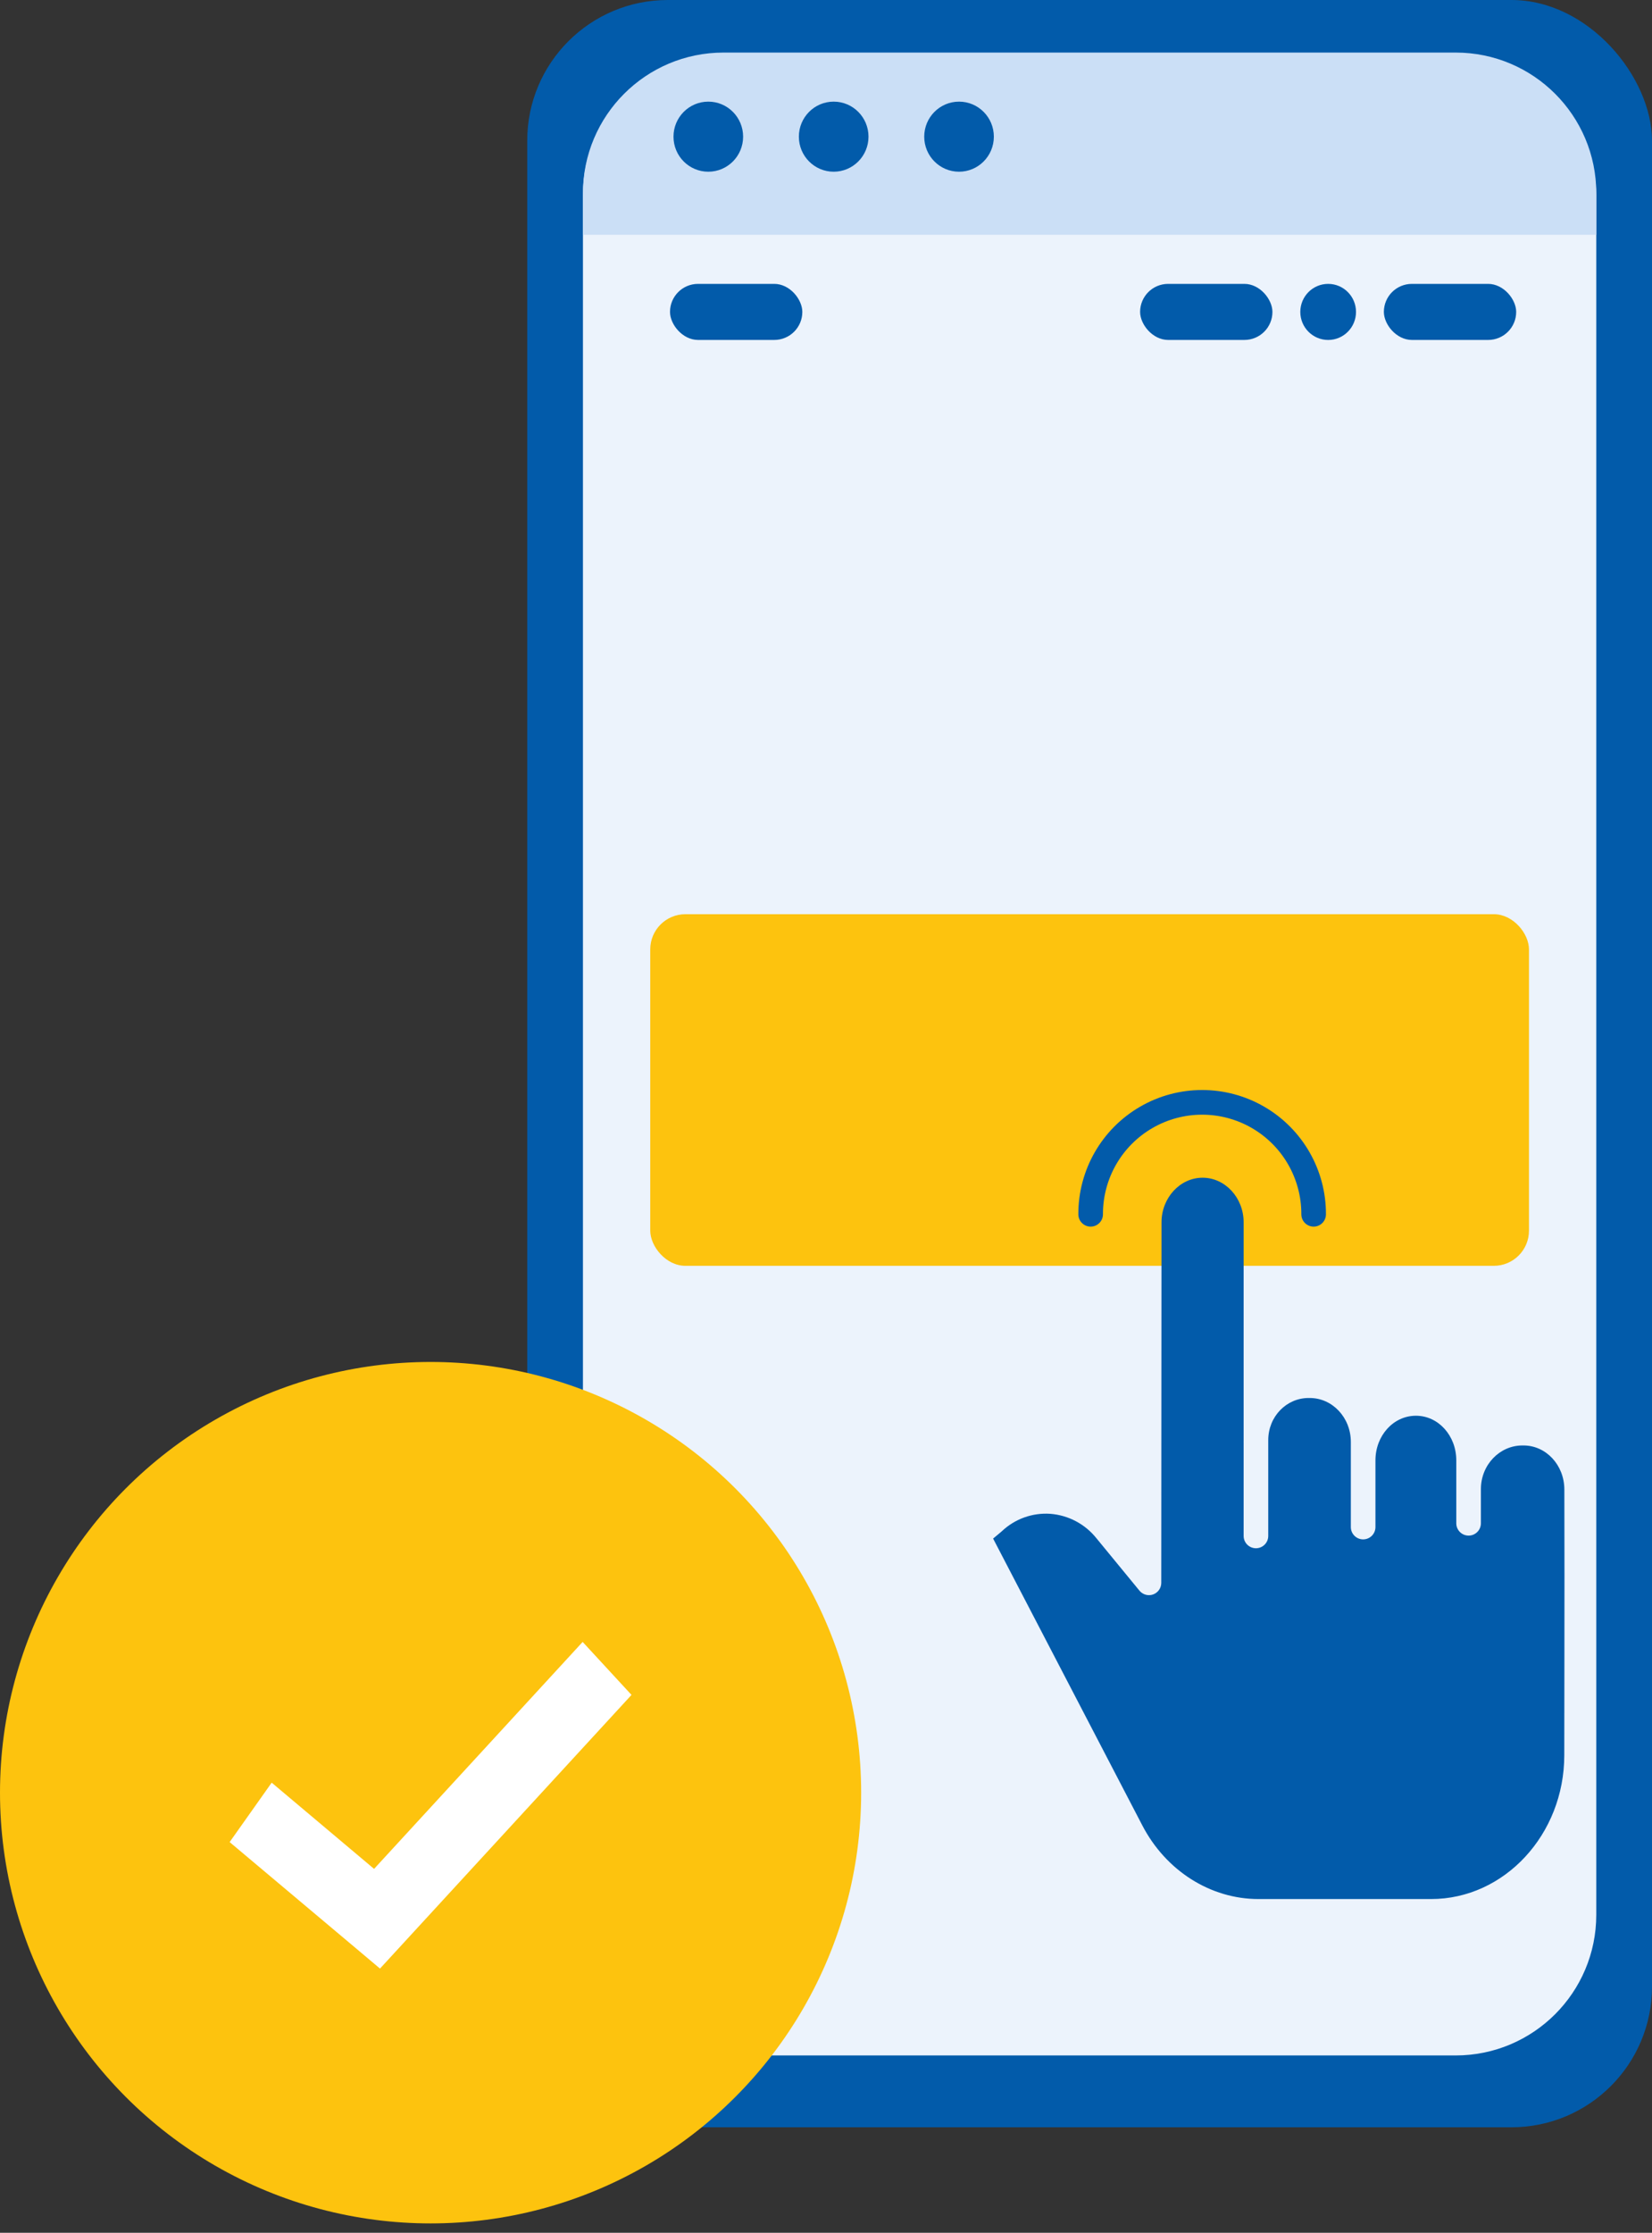 <?xml version="1.0" encoding="UTF-8"?>
<svg width="94px" height="127px" viewBox="0 0 94 127" version="1.1" xmlns="http://www.w3.org/2000/svg" xmlns:xlink="http://www.w3.org/1999/xlink">
    <rect x="0" y="0" width="94" height="127" fill="#333333" stroke="none"/>
    <title>Organisms/Illustrations/Online Copy</title>
    <g id="In-Review" stroke="none" stroke-width="1" fill="none" fill-rule="evenodd">
        <g id="Option-6.1" transform="translate(-1128, -1832)">
            <g id="Group" transform="translate(1128, 1832)">
                <g transform="translate(30, 0)">
                    <g id="Group-3" transform="translate(0, 0)">
                        <rect id="Rectangle" fill="#025BAA" x="0" y="0" width="64" height="121" rx="8"></rect>
                        <rect id="Rectangle-Copy-2" fill="#ECF3FC" x="3.17" y="3.09" width="57.659" height="113.824" rx="8"></rect>
                        <path d="M11.17,2.99 L52.83,2.99 C57.248,2.99 60.83,6.572 60.83,10.99 L60.83,13.356 L60.83,13.356 L3.17,13.356 L3.17,10.99 C3.17,6.572 6.752,2.99 11.17,2.99 Z" id="Rectangle-Copy-2" fill="#CBDFF6"></path>
                        <ellipse id="Oval-Copy-3" fill="#025BAA" cx="10.303" cy="7.774" rx="1.981" ry="1.993"></ellipse>
                        <g id="Group-10" transform="translate(8.124, 16.147)" fill="#025BAA">
                            <g id="Rectangle-2" transform="translate(0, 0)">
                                <rect id="Rectangle" x="5.58071717e-14" y="2.13207955e-14" width="7.529" height="3.189" rx="1.595"></rect>
                            </g>
                            <rect id="Rectangle-Copy-3" x="40.619" y="2.13207955e-14" width="7.529" height="3.189" rx="1.595"></rect>
                            <rect id="Rectangle-Copy-4" x="26.749" y="2.13207955e-14" width="7.529" height="3.189" rx="1.595"></rect>
                            <ellipse id="Oval-Copy-6" cx="37.449" cy="1.595" rx="1.585" ry="1.595"></ellipse>
                        </g>
                        <ellipse id="Oval-Copy-3" fill="#025BAA" cx="17.437" cy="7.774" rx="1.981" ry="1.993"></ellipse>
                        <ellipse id="Oval-Copy-4" fill="#025BAA" cx="24.57" cy="7.774" rx="1.981" ry="1.993"></ellipse>
                    </g>
                    <rect id="Rectangle" fill="#FDC30E" x="7" y="52" width="50" height="20" rx="2"></rect>
                </g>
                <g transform="translate(56.509, 62)" fill="#025BAA" id="Molecules/Illustrations/Tap">
                    <g id="tap-(1)-copy" transform="translate(-0, 0)">
                        <path d="M30.181,20.218 L30.114,20.218 C28.834,20.218 27.755,21.307 27.755,22.706 L27.755,24.645 C27.755,25.032 27.442,25.345 27.055,25.345 C26.669,25.345 26.355,25.032 26.355,24.645 L26.355,21.064 C26.355,19.665 25.339,18.527 24.059,18.527 C22.771,18.527 21.755,19.665 21.755,21.064 L21.755,24.86 C21.755,25.246 21.442,25.56 21.055,25.56 C20.669,25.56 20.355,25.246 20.355,24.86 L20.355,20.022 C20.355,18.623 19.299,17.518 18.019,17.518 L17.948,17.518 C16.699,17.518 15.655,18.566 15.655,19.916 L15.655,25.364 C15.655,25.751 15.342,26.064 14.955,26.064 C14.569,26.064 14.255,25.751 14.255,25.364 L14.255,20.074 C14.255,20.057 14.254,20.039 14.254,20.021 C14.254,19.979 14.255,19.936 14.255,19.893 L14.255,7.525 C14.255,6.126 13.2,4.988 11.92,4.988 C10.639,4.988 9.584,6.126 9.582,7.524 L9.568,28.033 C9.568,28.329 9.382,28.592 9.104,28.692 C8.826,28.791 8.515,28.705 8.327,28.477 L5.879,25.496 C5.233,24.687 4.28,24.183 3.247,24.105 C2.237,24.038 1.244,24.394 0.506,25.088 C0.498,25.096 0.489,25.105 0.479,25.113 L0,25.514 L8.49,41.83 C9.83,44.405 12.365,46.018 15.104,46.018 L24.918,46.018 C29.095,46.018 32.496,42.343 32.5,37.842 C32.502,35.459 32.505,33.671 32.507,32.23 C32.512,28.38 32.513,26.964 32.504,22.723 C32.5,21.328 31.459,20.218 30.181,20.218 L30.181,20.218 Z" id="Path"></path>
                        <path d="M5.55,7.77 C5.937,7.77 6.25,7.457 6.25,7.07 C6.242,5.048 7.316,3.176 9.066,2.163 C10.815,1.15 12.973,1.15 14.723,2.163 C16.473,3.176 17.546,5.048 17.538,7.07 C17.538,7.457 17.852,7.77 18.238,7.77 C18.625,7.77 18.938,7.457 18.938,7.07 C18.948,4.548 17.607,2.212 15.424,0.948 C13.241,-0.316 10.548,-0.316 8.365,0.948 C6.182,2.212 4.841,4.548 4.85,7.07 C4.85,7.457 5.164,7.77 5.55,7.77 Z" id="Path"></path>
                    </g>
                </g>
                <g transform="translate(0, 77.468)" id="Icons/Remove-Copy-8">
                    <circle id="Oval" fill="#FDC30E" cx="24.5" cy="24.5" r="24.5"></circle>
                    <g id="Icons/Exit" transform="translate(7.35, 7.35)" fill="#FFFFFF">
                        <polygon id="Path" points="13.935 21.484 8.109 16.58 5.717 19.96 12.913 26.009 14.272 27.154 15.499 25.82 28.583 11.588 25.803 8.575"></polygon>
                    </g>
                </g>
            </g>
        </g>
    </g>
</svg>